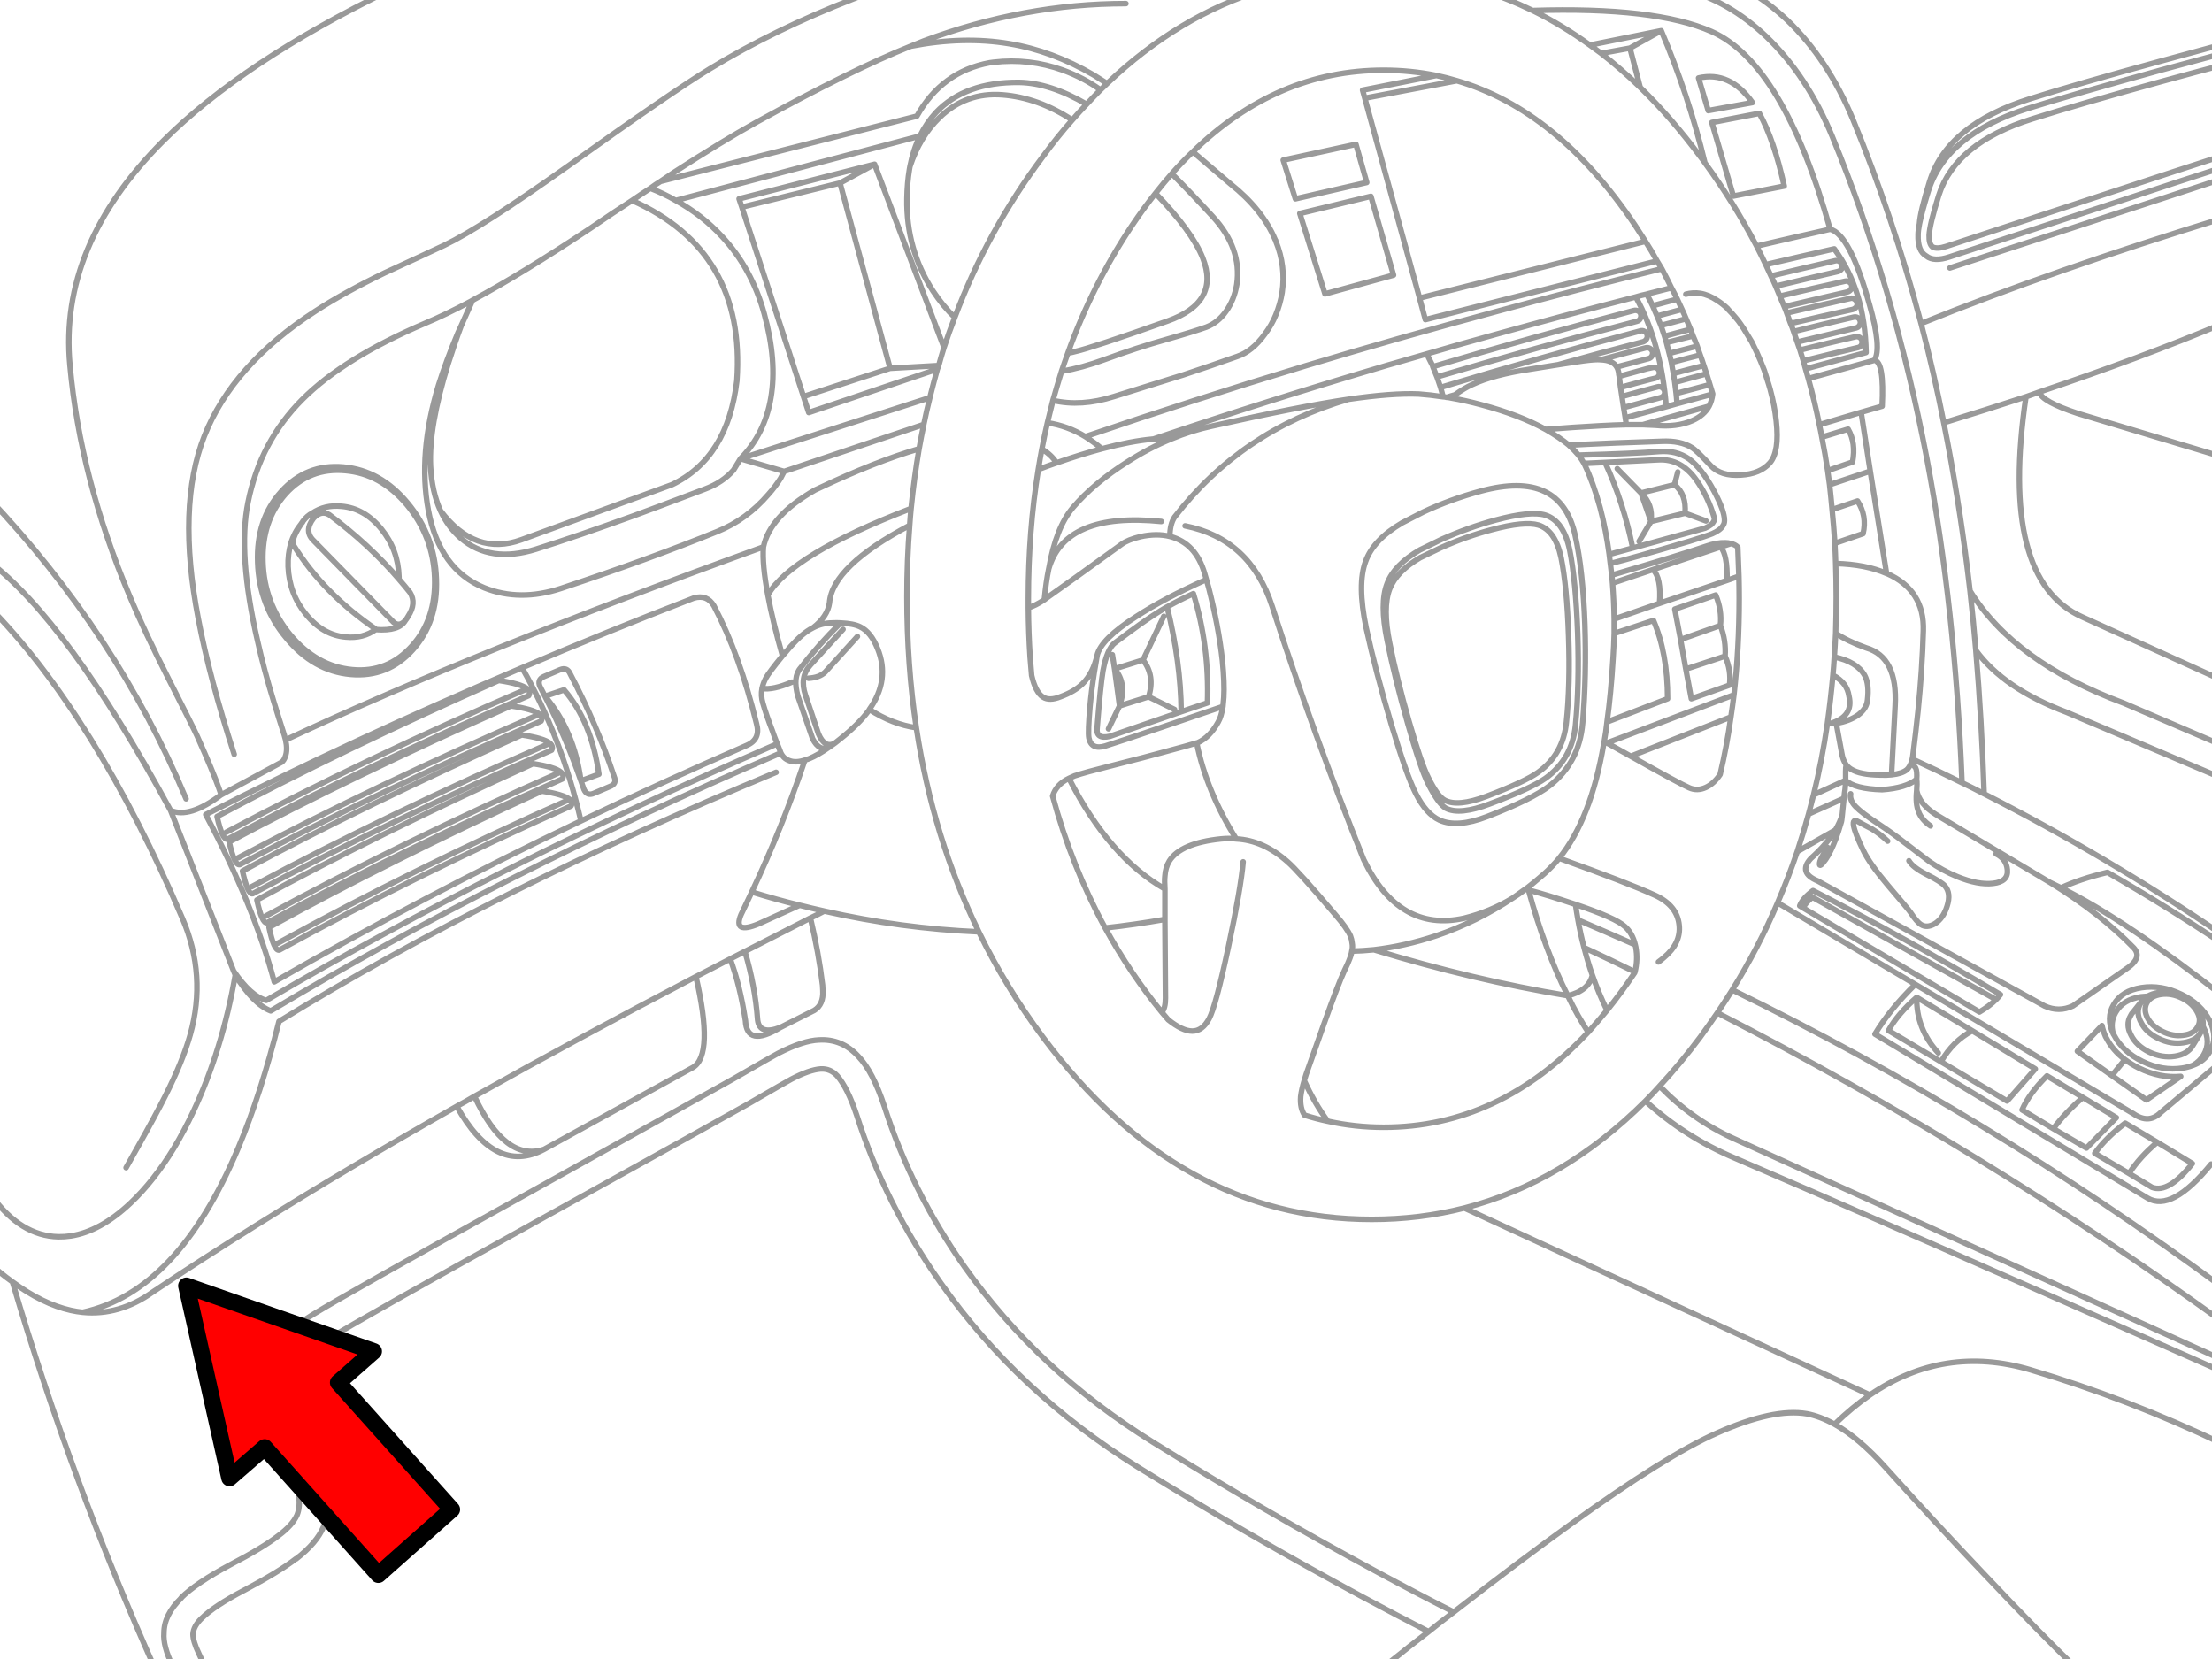<?xml version="1.0" encoding="utf-8"?>

<!DOCTYPE svg PUBLIC "-//W3C//DTD SVG 1.1//EN" "http://www.w3.org/Graphics/SVG/1.1/DTD/svg11.dtd">
<svg version="1.1" id="Layer_1" xmlns="http://www.w3.org/2000/svg" xmlns:xlink="http://www.w3.org/1999/xlink" x="0px" y="0px"
	 width="400px" height="300px" viewBox="0 0 400 300" style="enable-background:new 0 0 400 300;" xml:space="preserve">
<style type="text/css">
<![CDATA[
	.st0{fill:#FF0000;stroke:#000000;stroke-width:3;stroke-linecap:round;stroke-linejoin:round;stroke-miterlimit:10;}
	.st1{fill:none;stroke:#999999;stroke-linecap:round;stroke-linejoin:round;stroke-miterlimit:3;}
]]>
</style>
<path class="st1" d="M42.35,136.4c-2.967-9.167-5.133-17.35-6.5-24.55c-2.6-13.533-2.231-24.533,1.102-33
	c3.398-8.6,10.1-16.133,20.1-22.6c3.5-2.267,7.667-4.567,12.5-6.9c5.167-2.367,8.767-4.033,10.8-5
	c4.467-2.133,11.935-6.917,22.4-14.35c12.565-8.967,21.1-14.817,25.6-17.55c7.7-4.7,16.352-8.917,25.95-12.65
	c1.534-0.6,3.017-1.15,4.45-1.65 M402.15,9.6c-3.434,0.933-7.2,1.95-11.301,3.05c-10.5,2.9-18.483,5.2-23.949,6.9
	c-10.067,3.167-16.148,8.217-18.25,15.15c-0.733,2.4-1.25,4.316-1.551,5.75c-0.166,0.833-0.25,1.5-0.25,2
	c-0.066,1.966,0.434,3.25,1.5,3.85c0.898,0.733,2.301,0.784,4.2,0.15c2.367-0.767,11.517-3.767,27.448-9
	c10.566-3.5,17.95-5.917,22.15-7.25 M402.15,28.1c-4.065,1.3-11.667,3.783-22.801,7.45c-15.899,5.233-25.033,8.233-27.399,9
	c-1.134,0.367-1.967,0.4-2.5,0.1c-0.434-0.367-0.634-1.066-0.601-2.1c0.066-1.333,0.648-3.75,1.75-7.25
	c2-6.3,7.634-10.9,16.898-13.8c5.469-1.733,13.418-4.033,23.852-6.9c3.898-1.067,7.5-2.033,10.801-2.9 M402.15,7.95
	c-3.367,0.9-7.051,1.9-11.051,3c-10.5,2.867-18.483,5.167-23.949,6.9c-10.065,3.133-16.148,8.167-18.25,15.1
	c-1.101,3.533-1.7,6.033-1.801,7.5 M332.65,47.3c-0.231-0.167-0.481-0.216-0.75-0.15c-3.898,0.9-7.784,1.817-11.648,2.75
	c0.3,0.6,0.583,1.217,0.85,1.85c3.733-0.9,7.483-1.783,11.25-2.65c0.267-0.067,0.483-0.217,0.65-0.45
	c0.134-0.233,0.167-0.483,0.1-0.75S332.884,47.433,332.65,47.3z M334.85,51.6c-0.066-0.267-0.216-0.467-0.449-0.6
	c-0.231-0.167-0.481-0.217-0.75-0.15c-3.934,0.867-7.867,1.767-11.801,2.7c0.267,0.6,0.534,1.233,0.801,1.9
	c3.8-0.9,7.602-1.784,11.399-2.65c0.267-0.066,0.481-0.216,0.648-0.45C334.831,52.117,334.884,51.867,334.85,51.6L334.85,51.6z
	 M334.65,53.95c-3.867,0.867-7.717,1.75-11.551,2.65l0.7,1.9c3.731-0.867,7.481-1.717,11.25-2.55c0.267-0.1,0.481-0.25,0.648-0.45
	c0.134-0.233,0.166-0.483,0.102-0.75c-0.066-0.3-0.218-0.517-0.45-0.65C335.115,53.933,334.884,53.883,334.65,53.95z M335.948,57.45
	c-0.231-0.133-0.481-0.167-0.75-0.1c-3.601,0.833-7.217,1.7-10.851,2.6c0.2,0.633,0.417,1.267,0.648,1.9
	c3.566-0.867,7.116-1.717,10.65-2.55c0.267-0.066,0.466-0.216,0.6-0.45c0.167-0.233,0.219-0.483,0.15-0.75
	C336.331,57.8,336.184,57.583,335.948,57.45L335.948,57.45z M335.5,60.9c-3.335,0.767-6.669,1.567-10,2.4
	c0.198,0.633,0.398,1.284,0.6,1.95c3.301-0.833,6.601-1.633,9.9-2.4c0.267-0.067,0.467-0.217,0.6-0.45
	c0.134-0.267,0.167-0.533,0.101-0.8c-0.064-0.267-0.217-0.467-0.448-0.6C336.018,60.867,335.767,60.833,335.5,60.9z M327,68.45
	l11.948-3.3c0.899-1.433,0.616-4.75-0.851-9.95c-2.366-8.567-4.75-13.15-7.149-13.75c-4.434,1-8.867,2.017-13.3,3.05
	c0.566,1.1,1.116,2.217,1.649,3.35c4.134-0.967,8.267-1.917,12.398-2.85c3.7,5,5.616,11.25,5.75,18.75L326.5,66.7
	C326.665,67.3,326.831,67.883,327,68.45c0.767,2.733,1.434,5.517,2,8.35l7.55-2.25l3.8-1.1c0.267-5.367-0.199-8.133-1.399-8.3
	 M326.1,65.25c0.134,0.467,0.267,0.95,0.398,1.45 M324.998,61.85c0.167,0.5,0.333,0.983,0.5,1.45 M328.998,76.8
	c0.167,0.733,0.316,1.483,0.45,2.25l4.75-1.45c0.968,1.667,1.233,3.65,0.8,5.95l-4.5,1.55c0.102,0.833,0.219,1.683,0.352,2.55
	l7.351-2.45l-1.648-10.65 M329.448,79.05c0.399,2,0.75,4.017,1.05,6.05 M330.85,87.65c0.167,1.5,0.316,3,0.45,4.5l4.601-1.55
	c1.166,1.8,1.5,3.767,1,5.9l-5.101,1.75c0.064,1.2,0.116,2.417,0.148,3.65c3.633,0.1,6.7,0.7,9.2,1.8l-2.95-18.5 M331.3,92.15
	c0.2,2,0.365,4.033,0.5,6.1 M304.698-1.85c5.269,1.333,10.166,4.15,14.7,8.45c4.934,4.733,8.899,10.733,11.899,18
	c7.5,18.233,13.217,37.7,17.148,58.4c3.436,18.133,5.55,37.65,6.352,58.55c1.334,0.633,2.667,1.3,4,2
	c-0.302-9.033-0.802-17.683-1.5-25.95c-0.302-3.633-0.649-7.217-1.052-10.75c-1.064-9.233-2.417-18.167-4.05-26.8l-0.7-3.6
	c-1.198-6.1-2.564-12.083-4.1-17.95c-3.367-12.8-7.467-25.083-12.301-36.85c-3-7.267-6.966-13.267-11.899-18
	c-2.367-2.233-4.814-4.066-7.351-5.5 M351.5,76.45c5.1-1.567,10.05-3.133,14.85-4.7c0.801-0.3,1.601-0.583,2.4-0.85
	c12.198-4.1,23.331-8.25,33.398-12.45 M368.75,70.9c0.364,1.167,2.684,2.45,6.948,3.85l26.45,7.95 M352.6,48.45l49.551-16.2
	 M347.4,58.5c16.033-6.467,34.283-12.833,54.75-19.1 M356.25,106.85c5.332,8.633,14.6,15.4,27.8,20.3l18.101,7.75 M402.15,123.15
	l-25.648-11.6c-10-4.466-13.386-17.733-10.15-39.8 M357.3,117.6c3.334,4.6,8.8,8.333,16.398,11.2l28.45,12.05 M331.948,101.9
	c0.066,1.967,0.102,3.967,0.102,6c0,2.233-0.033,4.434-0.102,6.6c1.436,0.967,3.269,1.85,5.5,2.65c3.833,1.1,5.583,4.6,5.25,10.5
	l-0.648,12.45c1.267-0.133,2.184-0.434,2.75-0.9c0.3-0.267,0.55-0.65,0.75-1.15c0.101-0.267,0.184-0.533,0.25-0.8
	c0.064-0.3,0.117-0.617,0.148-0.95c0.333-2.633,0.634-5.233,0.899-7.8c0.5-4.9,0.816-9.7,0.95-14.4
	c0.167-4.934-2.033-8.4-6.602-10.4h-0.05 M331.448,122.1c1.7,0.867,2.666,2.117,2.899,3.75c0.601,2.5-0.533,4.167-3.399,5
	c0.399,0.033,0.769,0.017,1.102-0.05c1.601-0.267,2.917-0.767,3.95-1.5c1.031-0.767,1.6-1.667,1.698-2.7
	c0.233-1.9,0.066-3.383-0.5-4.45c-0.934-1.667-2.767-2.783-5.5-3.35C331.634,119.9,331.55,121,331.448,122.1
	c-0.267,2.933-0.601,5.85-1,8.75 M331.948,114.5c-0.064,1.433-0.148,2.867-0.25,4.3 M330.948,130.85h-0.5
	c-0.634,4.4-1.467,8.7-2.5,12.9l5.802-2.65v-1.6c0-0.467,0.031-0.867,0.1-1.2c-0.399-0.566-0.666-1.267-0.8-2.1l-1-5.4
	 M327.948,143.75c-0.3,1.167-0.601,2.317-0.898,3.45l6.398-2.85c0.066-0.7,0.134-1.233,0.2-1.6c0.033-0.233,0.066-0.783,0.102-1.65
	c1.064,1.033,3.267,1.6,6.6,1.7c2.9-0.2,4.983-0.833,6.25-1.9c0.067-1,0-1.683-0.199-2.05c-0.231-0.333-0.517-0.6-0.851-0.8
	 M333.448,144.35c-0.064,0.533-0.134,1.167-0.198,1.9c-0.033,0.4-0.066,0.75-0.102,1.05c-0.066,0.8-0.148,1.317-0.25,1.55
	c-0.267,0.967-0.584,1.933-0.95,2.9c-0.601,1.566-1.199,2.783-1.8,3.65c-0.767,1.064-1.134,1.332-1.101,0.8
	c0-0.533,0.481-1.517,1.449-2.95 M334.65,143.55c-0.134,0.767,0.166,1.534,0.899,2.3c0.731,0.766,2.116,1.816,4.148,3.15
	c1.533,1,3.25,2.232,5.149,3.7c2.167,1.666,3.5,2.684,4,3.05c1.634,1.134,3.351,2.066,5.149,2.8c2.468,1,4.601,1.4,6.399,1.2
	c1.866-0.2,2.733-1.018,2.601-2.45c-0.101-1.3-0.782-2.267-2.051-2.899 M342.05,140.1c-0.602,0.066-1.283,0.083-2.05,0.05
	c-2.436-0.033-4.186-0.383-5.25-1.05c-0.334-0.2-0.636-0.467-0.9-0.8 M333.15,147.3c-0.267,0.9-0.684,1.833-1.25,2.8
	c-1,1.667-2.481,3.384-4.45,5.15c-1.564,1.7-1.148,3.05,1.25,4.05l41,22.601c1.733,0.802,3.45,0.802,5.149,0l9.5-6.601
	c2.134-1.366,2.634-2.666,1.5-3.899c-3.966-4.101-9-8.032-15.102-11.801c-0.767-0.466-1.55-0.933-2.35-1.397l-18.051-10.75
	l-0.25-0.15c-2.033-1.267-3.199-2.733-3.5-4.4v0.1c-0.166,1.567-0.05,2.833,0.351,3.8c0.366,0.967,1.083,1.817,2.149,2.55
	 M346.6,140.9c0.066,0.6,0.066,1.267,0,2 M345.8,137.25c3,1.367,6,2.8,9,4.3 M341.35,152.1c-0.833-0.8-1.783-1.533-2.85-2.2
	c-1.168-0.6-1.983-1.033-2.45-1.3c-0.733-0.434-1.019-0.184-0.852,0.75c0.166,0.9,0.75,2.382,1.75,4.45
	c0.769,1.601,2.25,3.7,4.45,6.3c2.533,2.967,3.883,4.584,4.05,4.853c0.769,1.166,1.416,1.916,1.95,2.25
	c0.699,0.434,1.518,0.383,2.449-0.15c1.034-0.633,1.784-1.698,2.25-3.198c0.5-1.566,0.367-2.783-0.399-3.649
	c-0.434-0.5-1.55-1.2-3.351-2.101c-1.633-0.834-2.684-1.649-3.149-2.449 M327.05,147.2c-0.634,2.3-1.316,4.565-2.05,6.8l6.898-3.9
	 M326.1,164.2l31.85,18.8c1.233-0.732,2.233-1.482,3-2.25l-33.198-18.5C326.884,162.917,326.332,163.566,326.1,164.2z
	 M360.948,180.75c0.302-0.3,0.566-0.6,0.802-0.9c-11.302-6.731-22.602-13-33.9-18.8c-1.268,0.935-2.066,1.851-2.399,2.75l0.649,0.4
	 M346.6,180.35c-2.3,2-4,4-5.1,6L351,192c1.434-2.5,3.314-4.366,5.648-5.6L346.6,180.35c-0.066,3.801,1.232,7.15,3.9,10.051
	 M402.15,191.6l-11.45,9.602c-1.434,1.398-3.064,1.467-4.898,0.199L346.35,178c-3.066,3-5.5,6-7.3,9l49.3,29.65
	c2.9,1.731,6.732-0.317,11.5-6.15 M370.75,159.6c0.634,0.301,1.281,0.617,1.948,0.95c2.269-1.065,5.066-2,8.399-2.8
	c7.134,4.1,14.148,8.45,21.051,13.05 M381.9,194.5l2.352-2.9c-1.469-1.1-2.583-2.397-3.352-3.897l-0.148-0.25
	c-0.302-0.7-0.519-1.367-0.65-2l-4.449,4.647L381.9,194.5l6.25,4.4l6.199-4.25c-2.5,0.231-5.018-0.269-7.55-1.5
	c-0.936-0.467-1.783-0.983-2.551-1.551 M382.3,187.2c1.032,2,2.75,3.583,5.148,4.75c2.399,1.166,4.801,1.565,7.2,1.2
	c0.666-0.103,1.3-0.269,1.899-0.5c0.834-0.467,1.481-1.103,1.949-1.9c0.899-1.533,0.885-3.217-0.051-5.05l-0.101-0.101
	c-0.066,0.365-0.185,0.717-0.351,1.051l-0.199,0.35l-1.25,2.05c-0.635,1.066-1.719,1.718-3.25,1.95
	c-1.533,0.232-3.083-0.018-4.649-0.75c-1.566-0.768-2.667-1.8-3.301-3.1c-0.666-1.269-0.685-2.436-0.05-3.5l0.199-0.353
	c0.101-0.133,0.199-0.25,0.301-0.35l1.5-1.9c0.267-0.364,0.616-0.666,1.05-0.897l-1.199,0.1c-2.167,0.333-3.684,1.268-4.551,2.8
	c-0.699,1.2-0.851,2.5-0.449,3.9L382.3,187.2z M382.15,186.95c-0.898-1.9-0.884-3.65,0.05-5.25c0.969-1.7,2.649-2.733,5.051-3.101
	c2.365-0.367,4.768,0.032,7.199,1.198c2.399,1.167,4.116,2.769,5.149,4.802c1,2,1.017,3.834,0.051,5.5
	c-0.667,1.198-1.7,2.051-3.101,2.551 M388.35,180.15c0.534-0.301,1.167-0.519,1.9-0.65c1.467-0.232,2.948,0.018,4.448,0.75
	c1.533,0.732,2.602,1.717,3.2,2.95c0.434,0.833,0.583,1.633,0.449,2.399 M397.8,187c-0.233,0.3-0.5,0.566-0.8,0.8
	c-0.566,0.367-1.283,0.617-2.15,0.75c-1.5,0.233-3-0.017-4.5-0.75c-1.5-0.7-2.566-1.684-3.199-2.95
	c-0.5-0.933-0.634-1.814-0.398-2.647c0.064-0.269,0.184-0.533,0.35-0.802l0.2-0.351 M388.25,181.3c0.5-0.833,1.364-1.333,2.6-1.5
	c1.232-0.166,2.482,0.066,3.75,0.7c1.232,0.6,2.134,1.417,2.7,2.45c0.564,1,0.601,1.916,0.101,2.75
	c-0.467,0.866-1.334,1.366-2.601,1.5c-1.233,0.166-2.468-0.05-3.7-0.65c-1.268-0.6-2.184-1.416-2.75-2.45
	C387.816,183.066,387.781,182.134,388.25,181.3z M372.698,160.55c7.802,3.867,17.616,10.435,29.45,19.7 M356.65,186.4l11.399,6.897
	l-5.102,5.802L351,192 M358.8,143.55c14.767,7.5,29.217,16.05,43.351,25.65 M396.448,210.4c-2.866,3.633-5.3,5.064-7.3,4.3
	L385,212.2l-6.2-3.65c1.366-1.899,3.2-3.717,5.5-5.45l5.8,3.45L396.448,210.4z M385,212.2c1.3-2,3-3.884,5.1-5.65 M371.3,204.1
	l-5.649-3.397c0.866-2,2.366-4.052,4.5-6.15l6.5,3.9l6.05,3.647l-5.398,5.5L371.3,204.1c1.398-1.897,3.184-3.783,5.351-5.647
	 M31.5,301.9l-0.3-0.7v0.05c-1.167-2.434-1.686-4.417-1.552-5.95c0-2.2,1.052-4.315,3.15-6.35h-0.05c1.8-1.8,4.767-3.8,8.898-6
	c3.9-2.033,6.802-3.783,8.7-5.25c1.667-1.233,2.783-2.468,3.352-3.7c0.433-1.033,0.531-2.283,0.3-3.75h-0.05
	c-0.233-1.366-0.867-3.583-1.9-6.65v0.051c-1.233-3.532-2.083-6.017-2.55-7.448c-0.867-2.7-1.283-4.9-1.25-6.603
	c-0.033-2.365,0.648-4.517,2.05-6.449c1.233-1.801,3.333-3.615,6.3-5.448c4.133-2.533,16.667-9.603,37.602-21.2
	c23.231-12.936,36.031-20.064,38.398-21.398c4.9-2.834,7.617-4.385,8.15-4.649c3-1.533,5.45-2.334,7.35-2.4
	c2.769-0.166,5.133,0.816,7.102,2.95c1.767,1.833,3.35,4.884,4.75,9.15c3.3,10.267,8.115,19.897,14.448,28.897
	c8.936,12.636,20.333,23.233,34.2,31.802c13.233,8.198,26.65,15.967,40.25,23.301c5.567,3,10.25,5.449,14.051,7.35
	c7.935-6.167,14.916-11.417,20.949-15.75c11.667-8.4,20.534-13.934,26.601-16.6c6.833-3.034,12.269-4.2,16.302-3.5
	c1.6,0.3,3.267,0.933,5,1.897c2.1-2.032,4.231-3.8,6.398-5.3l-73.351-33.8c-5.366,1.364-10.95,2.05-16.75,2.05
	c-23.233,0-43.05-10.982-59.45-32.95c-4.5-6.032-8.367-12.383-11.6-19.05c-9.333-0.398-18.65-1.648-27.95-3.75
	c-0.833,0.436-1.667,0.852-2.5,1.25c1,4.2,1.733,8.25,2.2,12.148c0,0.302,0.017,0.617,0.05,0.949c0.1,1.7-0.417,2.9-1.55,3.603
	l-6.15,3.1c-4.033,2.435-6.133,2.019-6.3-1.25c-0.667-4.3-1.583-8.017-2.75-11.147l-6.2,3.199c2.167,9.398,2,14.865-0.5,16.398
	l-27,14.852c-5.867,3.101-11.117,0.5-15.75-7.802c-13.029,7.37-25.163,14.57-36.398,21.603c-6.5,4.054-12.7,8.054-18.602,12
	c-4.033,2.865-8.25,4.082-12.648,3.647c-0.713-0.073-1.43-0.19-2.15-0.35c-3.403-0.767-6.92-2.482-10.55-5.15
	c7.167,24.269,15.783,47.636,25.85,70.103 M331.75,257.55c2.934,1.634,6.017,4.25,9.25,7.851
	c5.666,6.302,11.614,12.733,17.85,19.302c6.9,7.3,12.45,12.967,16.65,17 M338.15,252.25c8.935-6.1,18.602-7.616,29-4.55
	c11.899,3.532,23.566,8.032,35,13.5 M308.9,20l8-1.45c-2.7-3.833-5.95-5.316-9.75-4.45L308.9,20z M318.15,20.5
	c1.769,3.2,3.269,7.583,4.5,13.15l-9.2,1.8l-3.898-13.3L318.15,20.5z M300.4,5.55L287.5,8.15c0.7,0.5,1.384,1,2.05,1.5l5.2-0.95
	L300.4,5.55z M289.55,9.65c2.4,1.867,4.75,3.917,7.05,6.15l-1.85-7.1 M224.8,155.85c-0.267,3.168-1.149,8.269-2.649,15.301
	c-1.532,7.199-2.698,11.552-3.5,13.052c-0.801,1.5-1.815,2.25-3.051,2.25c-1.199,0-2.647-0.685-4.35-2.052l-1.15-1.351
	c-1.833-2.233-3.616-4.633-5.35-7.2c-1.769-2.633-3.4-5.314-4.9-8.05c-4.033-7.399-7.2-15.351-9.5-23.85
	c0.435-1.4,1.417-2.467,2.95-3.2l1-0.45c1.3-0.433,3.483-1.033,6.55-1.8c4.733-1.2,7.686-1.967,8.853-2.3
	c3.731-1,5.967-1.617,6.698-1.85l0.199-0.05c1.467-0.667,2.7-1.917,3.7-3.75c0.367-0.633,0.65-1.566,0.851-2.8
	c-2.934,1-6.565,2.233-10.898,3.7c-5.5,1.867-8.967,3.017-10.4,3.45c-1.667,0.5-2.648,0.017-2.95-1.45
	c-0.133-0.733-0.064-2.617,0.2-5.65c0.167-1.9,0.435-4.017,0.8-6.35l0.5-2.95c-0.5,2.167-1.365,3.867-2.6,5.1
	c-0.966,0.967-2.316,1.767-4.05,2.4c-1.333,0.533-2.383,0.55-3.15,0.05c-0.898-0.566-1.583-1.867-2.05-3.9
	c-0.102-1.09-0.194-2.19-0.275-3.3c-0.19-2.893-0.301-5.876-0.323-8.95v-1.65c0-8.133,0.6-15.917,1.8-23.35
	c0.2-1.267,0.417-2.5,0.648-3.7c0.302-1.6,0.635-3.184,1-4.75c0.333-1.367,0.667-2.717,1-4.05c0.5-1.767,1.019-3.517,1.552-5.25
	c0.365-1.1,0.75-2.2,1.148-3.3c2.967-8.267,6.852-15.983,11.65-23.15c1.366-2.034,2.767-3.95,4.2-5.75
	c0.967-1.233,1.948-2.417,2.948-3.55c1.233-1.4,2.5-2.717,3.802-3.95c10.133-9.833,21.633-14.75,34.5-14.75
	c3.267,0,6.448,0.316,9.55,0.95c1.231,0.267,2.467,0.583,3.7,0.95c12.166,3.566,22.897,12.267,32.198,26.1
	c0.635,0.966,1.269,1.95,1.899,2.95c0.731,1.133,1.434,2.317,2.101,3.55c0.269,0.433,0.55,0.9,0.852,1.4
	c0.6,1.133,1.184,2.283,1.75,3.45c0.364,0.667,0.717,1.35,1.05,2.05c0.3,0.633,0.584,1.25,0.851,1.85
	c0.269,0.566,0.519,1.133,0.75,1.7l0.8,1.9c0.166,0.4,0.316,0.8,0.45,1.2c0.269,0.6,0.519,1.217,0.75,1.85
	c0.166,0.533,0.352,1.066,0.55,1.6c0.233,0.633,0.45,1.267,0.649,1.9l0.5,1.5c0.2,0.633,0.4,1.283,0.601,1.95
	c0.166,0.534,0.333,1.083,0.5,1.65v0.05c-0.101,0.833-0.314,1.567-0.648,2.2c-0.602,1.1-1.602,1.966-3,2.6
	c-1.899,0.833-4.149,1.117-6.75,0.85c-0.633-0.033-1.383-0.066-2.25-0.1h-2.95c-1.397,0.034-3.032,0.1-4.897,0.2
	c-3.167,0.167-6.4,0.383-9.7,0.65c1.732,1,3.134,1.95,4.2,2.85c1.666-0.1,4.5-0.233,8.5-0.4c5.133-0.2,7.897-0.3,8.3-0.3
	c2.267-0.1,4.083,0.284,5.449,1.15c0.565,0.333,1.699,1.417,3.398,3.25c1.233,1.3,3.051,1.867,5.45,1.7
	c2.334-0.133,4.084-0.867,5.25-2.2c1.167-1.367,1.55-3.883,1.148-7.55c-0.198-1.867-0.564-3.783-1.101-5.75
	c-0.166-0.6-0.35-1.2-0.55-1.8l-0.5-1.6c-0.233-0.567-0.467-1.15-0.7-1.75l-0.05-0.1c-0.233-0.533-0.45-1.033-0.649-1.5
	c-0.301-0.633-0.601-1.25-0.898-1.85c-0.302-0.5-0.583-0.966-0.852-1.4c-0.367-0.633-0.75-1.233-1.148-1.8
	c-0.269-0.4-0.552-0.767-0.852-1.1c-0.467-0.567-0.934-1.083-1.398-1.55l-0.102-0.15c-0.601-0.566-1.217-1.05-1.851-1.45
	c-1.033-0.7-2.066-1.133-3.102-1.3c-0.865-0.133-1.731-0.083-2.601,0.15 M296.6,15.8c3.767,3.667,7.384,7.833,10.851,12.5
	c0.302,0.367,0.583,0.75,0.852,1.15c-1.967-8.167-4.602-16.133-7.899-23.9 M308.3,29.45c3.5,4.8,6.616,9.816,9.351,15.05
	 M259.75,13.65L246.4,16.3l0.399,1.45l16.65-3.15 M245.2,26.1l-13.15,2.85l2.2,7L247.15,33L245.2,26.1z M283.35,65.7
	c2.233-0.367,3.867-0.583,4.9-0.65c0.467-0.033,0.884-0.033,1.25,0c2.7-0.733,5.398-1.45,8.1-2.15c0.267-0.066,0.517-0.033,0.75,0.1
	c0.232,0.133,0.4,0.35,0.5,0.65c0.034,0.267-0.018,0.517-0.148,0.75c-0.135,0.233-0.335,0.383-0.602,0.45
	c-1.897,0.5-3.814,1-5.75,1.5c0.167,0.267,0.284,0.6,0.353,1c0,0.233,0.032,0.467,0.1,0.7l5.101-1.4
	c0.333-0.066,0.649-0.133,0.949-0.2c0.268-0.067,0.518-0.034,0.75,0.1c0.233,0.134,0.384,0.35,0.45,0.65
	c0.065,0.267,0.033,0.517-0.101,0.75c-0.135,0.233-0.352,0.383-0.649,0.45l-0.851,0.2c-1.8,0.467-3.602,0.95-5.399,1.45
	c0.066,0.534,0.15,1.083,0.25,1.65c2.134-0.6,4.283-1.184,6.45-1.75c0.267-0.067,0.517-0.034,0.75,0.1
	c0.231,0.134,0.398,0.35,0.5,0.65c0.064,0.233,0.032,0.483-0.102,0.75c-0.167,0.233-0.384,0.383-0.648,0.45
	c-2.2,0.6-4.417,1.2-6.65,1.8c0.103,0.6,0.2,1.216,0.302,1.85l7.398-2c-0.601-7.667-2.435-14.283-5.5-19.85
	c-8.565,2.2-17.05,4.466-25.45,6.8c-4.133,1.133-8.25,2.3-12.35,3.5c0.366,0.7,0.717,1.4,1.05,2.1l0.05,0.2
	c11.9-3.533,24.019-6.917,36.353-10.15c0.267-0.066,0.532-0.033,0.8,0.1c0.232,0.133,0.384,0.333,0.45,0.6
	c0.064,0.267,0.032,0.533-0.103,0.8c-0.133,0.233-0.333,0.383-0.6,0.45c-12.268,3.2-24.316,6.55-36.15,10.05
	c0.233,0.633,0.45,1.267,0.65,1.9c11.934-3.6,23.967-7,36.1-10.2c0.269-0.1,0.534-0.067,0.802,0.1
	c0.232,0.133,0.383,0.333,0.448,0.6c0.067,0.267,0.034,0.517-0.1,0.75c-0.136,0.233-0.333,0.4-0.601,0.5
	c-5.167,1.333-10.302,2.717-15.399,4.15C282.25,65.883,282.783,65.8,283.35,65.7z M260.5,70.05c0.167,0.567,0.314,1.133,0.45,1.7
	c0.199,0,0.416,0.033,0.647,0.1c0.5-0.167,1-0.317,1.5-0.45c1.167-0.833,2.2-1.45,3.103-1.85c2.564-1.2,6.083-2.133,10.55-2.8
	c0.7-0.1,2.366-0.367,5-0.8 M297.55,43.65L256.7,53.9l1.05,3.9l41.898-10.6 M261.6,71.85c0.233,0,0.467,0.033,0.7,0.1
	c0.267-0.2,0.533-0.383,0.8-0.55 M259.1,66.3c0.269,0.633,0.519,1.25,0.75,1.85 M258,64l-7.3,2.1
	c-14.233,4.2-28.283,8.633-42.15,13.3c1.2-0.1,2.3-0.117,3.3-0.05c2.4-1,4.834-1.767,7.301-2.3c10.769-2.4,19-4.017,24.699-4.85
	c5.269-0.767,9.5-1.083,12.7-0.95c1.4,0.1,2.867,0.267,4.4,0.5 M253.55,94.55c-3.467,2.034-5.666,4.35-6.6,6.95
	c-1.033,2.767-1,6.783,0.1,12.05c1.167,5.333,2.684,11.15,4.55,17.45c1.867,6.233,3.353,10.417,4.45,12.55
	c1.233,2.434,2.65,4.017,4.25,4.75c2.134,0.967,5.017,0.75,8.65-0.65c5.434-2.1,9.184-3.95,11.25-5.55c3.6-2.8,5.6-6.6,6-11.4
	c0.467-5.667,0.6-11.583,0.397-17.75c-0.231-6.567-0.814-11.934-1.75-16.1c-1.731-7.967-7.416-10.65-17.05-8.05
	c-3.7,1-7.184,2.267-10.45,3.8L253.55,94.55z M270.45,94.05c-3.233,0.867-6.5,2.034-9.802,3.5l-3.898,1.9
	c-3.066,1.767-5.033,3.783-5.9,6.05c-0.933,2.367-0.933,5.817,0,10.35c0.936,4.633,2.186,9.667,3.75,15.1
	c1.534,5.433,2.769,9.05,3.7,10.85c1.2,2.367,2.25,3.817,3.15,4.35c1.666,0.867,4.333,0.6,8-0.8c4.967-1.867,8.3-3.4,10-4.6
	c3.231-2.3,5.05-5.517,5.448-9.65c0.468-4.733,0.602-10.25,0.399-16.55c-0.233-6.4-0.717-11.433-1.45-15.1
	c-0.731-3.5-2.199-5.6-4.397-6.3C277.684,92.617,274.684,92.917,270.45,94.05L270.45,94.05z M269.7,95.8
	c-3.033,0.8-6.084,1.883-9.15,3.25l-3.75,1.8c-2.833,1.633-4.666,3.517-5.5,5.65c-0.866,2.267-0.866,5.533,0,9.8
	c0.867,4.333,2.033,9.05,3.5,14.15c1.467,5.1,2.634,8.5,3.5,10.2c1.101,2.233,2.084,3.583,2.95,4.05c1.564,0.833,4.083,0.6,7.55-0.7
	c4.667-1.767,7.783-3.217,9.351-4.35c3.033-2.167,4.733-5.2,5.102-9.1c0.467-4.433,0.6-9.6,0.398-15.5
	c-0.198-6-0.648-10.733-1.351-14.2c-0.7-3.3-2.066-5.267-4.1-5.9C276.533,94.45,273.7,94.733,269.7,95.8z M262.3,71.95
	c1.767,0.3,3.634,0.716,5.601,1.25c4.533,1.2,8.399,2.683,11.602,4.45 M321.1,51.75c0.267,0.6,0.517,1.2,0.75,1.8 M322.65,55.45
	c0.166,0.367,0.316,0.75,0.449,1.15 M303.3,54.1c-1.436,0.367-2.866,0.75-4.3,1.15l-0.15,0.05c0.267,0.6,0.534,1.217,0.801,1.85
	l4.5-1.2 M295.8,53.7c0.634-0.2,1.283-0.367,1.95-0.5l0.35-0.1c1.4-0.367,2.784-0.717,4.15-1.05 M297.75,53.2l0.198,0.3
	c0.302,0.567,0.602,1.167,0.899,1.8 M299.65,57.15l0.699,1.7c1.5-0.4,3.017-0.8,4.551-1.2 M300.35,58.85
	c0.2,0.633,0.417,1.283,0.65,1.95c1.564-0.433,3.134-0.85,4.698-1.25 M289.5,65.05c1.434,0.067,2.384,0.5,2.85,1.3 M292.8,68.05
	c0.066,0.633,0.15,1.3,0.25,2 M293.3,71.7c0.102,0.633,0.2,1.3,0.3,2 M307.448,64.2c-1.731,0.433-3.467,0.883-5.198,1.35
	c0.1,0.667,0.217,1.333,0.35,2c1.834-0.5,3.667-0.983,5.5-1.45 M306.15,60.75l-4.801,1.2c0.167,0.633,0.334,1.283,0.5,1.95
	c1.667-0.433,3.351-0.867,5.051-1.3 M301.85,63.9c0.134,0.533,0.267,1.083,0.4,1.65 M301.3,73.55l1.95-0.55
	c-0.033-0.633-0.084-1.25-0.15-1.85c-0.1-0.7-0.184-1.367-0.25-2c-0.1-0.566-0.184-1.1-0.25-1.6 M301,60.8
	c0.1,0.367,0.217,0.75,0.35,1.15 M293.9,75.55l0.199,1.25 M290.25,83.625l9.6-0.475c2.767-0.167,5.066,1.05,6.9,3.65
	c1.434,2.034,2.517,4.317,3.25,6.85c0.064,0.434-0.136,0.85-0.602,1.25c-0.267,0.2-0.617,0.4-1.051,0.6l-13.1,3.6l-4.25,1.15
	l0.199,1.65c2.732-0.667,7.532-2.017,14.398-4.05c1.967-0.6,3.316-1.05,4.051-1.35c1-0.433,1.649-0.933,1.949-1.5
	c0.167-0.233,0.25-0.533,0.25-0.9c0-1.167-0.633-2.934-1.899-5.3c-1.467-2.733-2.967-4.667-4.5-5.8
	c-1.532-1.067-3.351-1.517-5.449-1.35c-2.699,0.233-7.549,0.45-14.549,0.65c0.397,0.5,0.731,1,1,1.5L290.25,83.625
	c2.231,4.85,3.898,10.008,5,15.475 M286.45,83.8l0.1,0.2c1.033,2.167,1.967,4.767,2.8,7.8c0.7,2.667,1.25,5.483,1.65,8.45
	 M283.7,80.5c0.666,0.6,1.25,1.2,1.75,1.8 M308.5,94.2l-3.802-1.4l-6.148,1.5l-2.148,3.6 M298.55,94.3l-1.8-5.15l-4.3-4.4
	 M304.698,92.8c0.2-2.267-0.434-3.983-1.898-5.15l-6.05,1.5c1.467,1.367,2.064,3.083,1.8,5.15 M302.8,87.65l0.601-2.3 M291.2,101.9
	l0.25,2.1c8.531-2.5,14.198-4.233,16.998-5.2c1.334-0.466,2.519-0.683,3.552-0.65c0.364,0,0.698,0.05,1,0.15
	c0.5,0.1,0.916,0.317,1.25,0.65l0.198,5.25c0.033,1.333,0.052,2.683,0.052,4.05c0,6.033-0.316,11.833-0.95,17.4
	c-0.166,1.367-0.352,2.7-0.55,4c-0.5,3.567-1.15,7.033-1.95,10.4c-0.769,1.133-1.634,1.917-2.602,2.35
	c-1.032,0.467-2.032,0.483-3,0.05c-1.101-0.467-4.616-2.367-10.549-5.7c-1.335-0.733-2.768-1.533-4.302-2.4l-0.5-0.3l-0.1,0.5
	c-1.533,9.034-4.218,15.917-8.051,20.649c8.365,3,14.148,5.232,17.351,6.701c2.667,1.231,4.116,3.031,4.351,5.397
	c0.233,2.167-0.684,4.117-2.75,5.853c-0.301,0.267-0.634,0.531-1,0.799 M313,98.3l-1.852,0.6c0.833,0.967,1.216,2.983,1.149,6.05
	l2.148-0.75 M303.1,71.15l6.102-1.6 M303.25,73l6.449-1.75 M309.05,73.45l-12,3.35 M308.6,67.6c-1.934,0.5-3.85,1.017-5.75,1.55
	 M247.901,35.5l-12.852,3.1l4.55,14.55l12.4-3.4L247.901,35.5z M300.5,48.6c-10.2,2.5-20.25,5.1-30.15,7.8
	c-11.532,3.1-22.897,6.333-34.1,9.7c-13.566,4.1-26.9,8.383-40,12.85c1,0.633,2,1.367,3,2.2c3.533-0.933,6.6-1.517,9.2-1.75h0.1
	 M330.949,41.45c-5.635-20-12.782-31.917-21.449-35.75c-6.801-3-17.583-4.267-32.351-3.8c3.532,1.733,6.982,3.817,10.351,6.25
	 M246.8,17.75l9.9,36.15 M319.3,47.85c0.334,0.7,0.649,1.383,0.95,2.05 M208.95,34.95c4.434,4.6,7.282,8.5,8.55,11.7
	c2.1,5.367-0.018,9.167-6.351,11.4c-9.135,3.233-14.685,5.067-16.649,5.5c-0.467,0.133-0.934,0.233-1.4,0.3 M191.95,67.15
	c2.5-0.433,5.064-1.133,7.699-2.1c4-1.466,7.733-2.683,11.199-3.65c3.4-0.967,5.834-1.717,7.302-2.25
	c1.398-0.533,2.583-1.483,3.551-2.85c1-1.4,1.647-3.017,1.949-4.85c0.634-4.367-0.816-8.467-4.352-12.3
	c-2.7-2.933-5.166-5.517-7.398-7.75 M190.401,72.4c3.366,0.8,7.051,0.567,11.051-0.7c5.967-1.867,10.133-3.167,12.5-3.9
	c3.434-1.133,6.699-2.25,9.8-3.35c1.8-0.6,3.45-1.934,4.95-4c0.833-1.1,1.5-2.267,2-3.5c0.532-1.3,0.916-2.65,1.147-4.05
	c0.468-3.167,0.084-6.267-1.147-9.3c0-0.1-0.033-0.184-0.103-0.25c-1.532-3.667-4.231-7.033-8.1-10.1
	c-2.566-2.2-4.833-4.133-6.801-5.8 M196.5,18.85c-4.4-2.567-8.467-3.883-12.2-3.95c-6.533-0.066-11.55,1.75-15.05,5.45
	c-1.133,1.233-2.101,2.65-2.9,4.25c-0.8,1.633-1.398,3.467-1.8,5.5c1.167-3.567,2.95-6.517,5.351-8.85
	c3.167-3.067,6.949-4.433,11.351-4.1c4.333,0.333,8.55,1.85,12.649,4.55C194.767,20.7,195.633,19.75,196.5,18.85
	c0.833-0.9,1.667-1.767,2.5-2.6 M182.5,7.9c-5.533-0.933-11.467-0.783-17.8,0.45c-7.102,2.833-16.436,7.433-28,13.8
	c-4.134,2.3-9.067,5.3-14.801,9c-0.732,0.5-1.551,1.05-2.449,1.65L165.8,21c3-5.367,7.383-8.583,13.15-9.65l0.75-0.1
	c4.3-0.5,8.481-0.017,12.55,1.45c2.533,0.933,4.783,2.117,6.75,3.55c0.399-0.367,0.8-0.75,1.2-1.15
	c-0.867-0.567-1.686-1.083-2.45-1.55C192.783,10.65,187.7,8.767,182.5,7.9z M164.7,8.35c0.8-0.333,1.583-0.65,2.35-0.95
	c12.101-4.5,24.284-6.75,36.55-6.75 M164.55,30.1l-0.1,0.55c-0.269,1.6-0.417,3.35-0.45,5.25c-0.101,6.133,1.467,11.7,4.7,16.7
	c1.231,1.867,2.55,3.467,3.949,4.8c3.935-10.467,9.25-20.167,15.949-29.1c1.7-2.333,3.468-4.533,5.301-6.6 M166.35,24.6L122.2,36.25
	c3.199,1.767,5.981,3.933,8.35,6.5c3.601,3.867,6.15,8.533,7.65,14c1.564,5.7,1.966,10.767,1.199,15.2c-0.732,4.333-2.565,8-5.5,11
	l34.25-11.05c0.435-1.733,0.884-3.45,1.351-5.15l-23.25,7.85l-0.95-2.9l-11.149-34.25l-0.5-1.5l24.5-6.25l12.551,33.15
	c0.6-1.833,1.25-3.65,1.949-5.45 M169.5,66.75c0.066-0.2,0.149-0.417,0.25-0.65l-8.8,0.5l-15.65,5.1 M169.75,66.1
	c0.3-1.1,0.617-2.184,0.95-3.25 M164.75,91.95c-14.467,5.566-23.101,10.783-25.9,15.65c0.566,3.1,1.45,6.767,2.65,11
	c0.133-0.133,0.267-0.283,0.399-0.45c1.532-1.867,2.884-3.2,4.051-4c0.333-0.233,0.699-0.45,1.1-0.65
	c1.733-1.333,2.717-2.833,2.95-4.5c0.333-4.4,5.167-9.067,14.5-14C164.568,93.967,164.651,92.95,164.75,91.95
	c0.367-3.667,0.85-7.267,1.45-10.8c-5.269,1.533-11.317,3.917-18.15,7.15c-0.2,0.1-0.417,0.2-0.649,0.3
	c-5.434,3.1-8.551,6.533-9.351,10.3c-0.167,2.067,0.101,4.967,0.8,8.7 M166.2,81.15c0.267-1.5,0.55-2.967,0.85-4.4l-25.25,8.5
	l-0.649,1.25c-0.634,1-1.366,1.967-2.199,2.9c-2.602,3.033-5.667,5.267-9.2,6.7c-8.033,3.267-17.467,6.7-28.3,10.3
	c-4.968,1.633-9.583,1.6-13.852-0.1c-5.434-2.2-8.815-6.883-10.148-14.05c-1.269-6.833-0.65-14.367,1.85-22.6
	c0.9-2.867,2.067-6.017,3.5-9.45l0.601-1.3c0.833-1.9,1.518-3.433,2.051-4.6l-0.25,0.15c-3.067,1.633-5.833,2.966-8.301,4
	C67.1,62.617,59.7,67.2,54.7,72.2c-5.102,5.1-8.384,11.316-9.852,18.65c-1.267,6.233-0.684,14.617,1.75,25.15
	c0.769,3.433,1.733,7.05,2.9,10.85c0.6,1.967,1.232,3.983,1.899,6.05c0.101,0.333,0.185,0.633,0.25,0.9
	c22.866-10.7,51.667-22.333,86.399-34.9 M189.401,76.45c2.435,0.367,4.718,1.2,6.851,2.5 M188.401,81.2
	c1.167,0.7,2.051,1.533,2.649,2.5c2.967-1.034,5.7-1.883,8.2-2.55 M187.75,84.9c1.133-0.433,2.232-0.833,3.3-1.2 M167.05,76.75
	c0.333-1.633,0.7-3.25,1.101-4.85 M243.85,72.2c-12.897,3.767-23.383,10.867-31.448,21.3c-0.566,0.867-0.852,2.033-0.852,3.5
	c3.134,0.8,5.233,3.05,6.3,6.75l0.302,1.05l0.398,1.4c1.2,4.667,2.033,9.083,2.5,13.25c0.268,2.733,0.352,4.95,0.25,6.65
	l-0.148,1.65 M210,94.3c-11.601-1.167-18.383,1.684-20.351,8.55c-0.333,1.6-0.601,3.467-0.801,5.6l0.4-0.3
	c2.532-1.767,7.066-5.017,13.6-9.75c0.733-0.533,1.853-0.983,3.353-1.35c1.967-0.433,3.75-0.45,5.35-0.05 M189.651,102.85
	c0.866-4.967,2.316-8.65,4.351-11.05c2.533-2.966,5.833-5.733,9.899-8.3c2.601-1.667,5.25-3.05,7.948-4.15 M210.85,109.85
	c-1.433,0.833-3,1.85-4.698,3.05c-1.033,0.733-2.552,1.85-4.552,3.35c-0.933,0.7-1.647,2.383-2.147,5.05
	c-0.301,1.8-0.65,5.217-1.051,10.25c-0.199,1.467,0.566,2,2.301,1.6l12.897-4.45c-0.064-6.034-0.916-12.35-2.55-18.95L210.85,109.85
	z M201.151,118.4l0.398,2.55l5.149-1.6l3.75-7.9 M218.151,104.8c-5.033,2.233-9.268,4.467-12.699,6.7
	c-4.233,2.7-6.583,5.033-7.051,7 M213.6,128.7l4.75-1.6c0.233-6.833-0.615-13.417-2.55-19.75c-1.633,0.733-3.217,1.533-4.75,2.4
	 M206.7,119.35c1.467,1.9,1.8,4.117,1,6.65l4.699,2.3 M185.95,109.9c0.833-0.233,1.8-0.717,2.898-1.45 M207.7,126l-5.25,1.65
	l-2,4.15 M202.45,127.65l-0.9-6.7C203.083,122.717,203.384,124.95,202.45,127.65z M147.05,113.5c1.067-0.567,2.217-0.85,3.45-0.85
	c0.533-0.033,1.033-0.033,1.5,0c1.566,0.067,2.75,0.3,3.55,0.7c1.3,0.633,2.351,1.95,3.15,3.95c1.532,3.767,1.032,7.434-1.5,11
	c2.833,1.8,5.667,2.9,8.5,3.3c-1.134-7.567-1.7-15.467-1.7-23.7c0-4.4,0.167-8.7,0.5-12.9 M216.401,134.35
	c1.166,5.8,3.551,11.583,7.148,17.35c3.268,0.166,6.367,1.551,9.3,4.149c1.269,1.101,4.167,4.316,8.7,9.649
	c1.334,1.532,2.217,2.782,2.649,3.75c0.166,0.435,0.268,0.851,0.301,1.25c0.1,0.5,0.083,1-0.051,1.5c1.333-0.033,2.666-0.116,4-0.25
	c3.732-0.435,7.5-1.283,11.301-2.55c4.899-1.668,9.5-3.936,13.8-6.801c-2.666,1.633-5.601,2.851-8.8,3.648
	c-7.866,1.733-13.917-1.8-18.15-10.601c-6.032-15.066-11.55-30.333-16.55-45.799c-2.633-8.133-7.883-12.983-15.75-14.55
	 M199.85,167.8c3.602-0.399,7.2-0.916,10.801-1.55v-5.5c-6.732-3.833-12.518-10.5-17.352-20 M210.651,160.75
	c-0.066-0.967-0.066-1.75,0-2.35c0.065-1.035,0.333-1.936,0.801-2.701c1.365-2.166,4.481-3.5,9.35-4c1.033-0.102,1.95-0.102,2.75,0
	 M210.1,183.05c0.436-0.5,0.65-1.351,0.65-2.55l-0.101-14.25 M244.45,172c-0.066,0.467-0.233,1.018-0.5,1.65
	c-0.066,0.231-0.353,0.865-0.853,1.897c-0.767,1.667-1.981,4.834-3.647,9.5c-0.867,2.468-1.95,5.533-3.25,9.2
	c-0.135,0.398-0.25,0.781-0.353,1.148c1.233,2.733,2.65,5.185,4.25,7.352c3.302,0.732,6.667,1.1,10.103,1.1
	c13.934,0,26.267-5.732,37-17.197c-0.635-0.969-1.233-1.951-1.801-2.951c-0.667-1.166-1.302-2.383-1.899-3.649
	c-11.333-1.866-23.018-4.633-35.05-8.3 M177,168.5c-5.533-11.333-9.3-23.633-11.3-36.9 M311.949,118.65
	c0.768,1.767,1.032,3.517,0.801,5.25l-6.9,2.45l-1-5.35l-0.949-5.35l-1.051-5.5l7.4-2.55c0.767,1.833,1.05,3.667,0.85,5.5
	C311.8,114.933,312.082,116.783,311.949,118.65z M304.85,121l7.102-2.35 M303.9,115.65l7.199-2.55 M311.15,98.9L298.9,103
	c1.033,1,1.435,3.033,1.199,6.1l12.2-4.15 M291.45,104c0.064,0.467,0.115,0.95,0.147,1.45L298.9,103 M300.1,109.1l-8.198,2.85v2.6
	l7.101-2.35c1.699,3.966,2.55,8.683,2.55,14.15l-10.95,4.2c-0.133,1.233-0.3,2.4-0.5,3.5 M291.901,114.55
	c-0.033,1.467-0.102,2.934-0.199,4.4c-0.269,4.433-0.635,8.3-1.103,11.6 M291.6,105.45c0.167,2.167,0.269,4.333,0.302,6.5
	 M290.6,134.35l22.95-8.7 M294.901,136.75l18.101-7.1 M281.95,155.199c-0.834,1-1.733,1.935-2.7,2.801l-1.7,1.449
	c-0.467,0.398-0.883,0.75-1.25,1.051c-0.166,0.1-0.315,0.199-0.45,0.3c0.167,0.065,0.353,0.117,0.552,0.149
	c2.198,0.566,4.982,1.416,8.351,2.551l0.149,0.05c4.865,1.634,7.851,2.968,8.948,4c0.9,0.8,1.519,1.899,1.853,3.3l0.1,0.45
	c0.268,1.468,0.217,2.95-0.148,4.45l-0.052,0.15c-1.633,2.433-3.3,4.697-5,6.799c-1.133,1.367-2.267,2.685-3.397,3.951
	 M277.55,159.449l-1.25,1v0.051 M276.3,160.449l-0.5,0.351h0.05 M275.8,160.8c-0.633,0.468-1.383,1-2.25,1.601
	c0.7-0.434,1.467-0.967,2.3-1.601 M276.401,160.949c1.967,7.232,4.333,13.601,7.101,19.101c2.533-0.601,4.017-1.833,4.45-3.7
	c-0.566-1.633-1.066-3.3-1.5-5c-0.436-1.633-0.801-3.3-1.103-5c-0.166-0.933-0.314-1.865-0.448-2.8 M285.35,166.35
	c3.436,1.467,6.885,2.967,10.353,4.5 M290.6,182.699c-1-2.032-1.883-4.149-2.647-6.352 M402.15,232.949
	c-28.7-21.065-58.334-39.049-88.899-53.949c-0.866,1.4-1.769,2.783-2.7,4.15c32.101,16.465,62.634,35.147,91.601,56.049
	 M310.55,183.15c-1,1.465-2.033,2.933-3.101,4.397c-2.367,3.167-4.815,6.117-7.352,8.853c3.935,4.064,8.417,7.231,13.45,9.5
	L402.15,246 M286.45,171.35c3.1,1.435,6.166,2.9,9.199,4.4 M346.35,178l-24.898-14.75c-2.334,5.467-5.065,10.717-8.199,15.75
	 M134.151,37.45l17.75-4.35l6.25-3.4 M85.45,54.3c5.966-3.2,13.083-7.55,21.35-13.05c2.768-1.9,5.268-3.567,7.5-5
	c1.167-0.8,2.268-1.533,3.3-2.2c0.634-0.466,1.25-0.883,1.852-1.25 M83.401,58.9c-0.801,2.133-1.583,4.417-2.351,6.85
	c-2.367,7.6-3.433,13.783-3.2,18.55c0.167,3.1,0.769,5.784,1.801,8.05c4.167,5.533,9.051,7.283,14.649,5.25l27.2-9.95
	c6.732-3.2,10.649-9.467,11.75-18.8c1.1-15.633-5.217-26.5-18.95-32.6 M79.651,92.35c0.899,1.967,2.116,3.617,3.649,4.95
	c3.567,3.067,8.117,3.733,13.65,2c4.866-1.533,10.716-3.533,17.55-6c1.933-0.7,6.25-2.316,12.95-4.85
	c2.167-0.8,3.898-1.95,5.199-3.45l1.25-2.05l7.899,2.3 M117.6,34.05c1.634,0.633,3.167,1.367,4.602,2.2 M151.901,33.1l9.051,33.5
	 M54.75,94.3c0.533-0.7,1.1-1.2,1.7-1.5c1.532-1.033,3.3-1.45,5.3-1.25c2.767,0.233,5.167,1.6,7.2,4.1
	c2.032,2.5,3.1,5.383,3.199,8.65v0.45c0.699,0.8,1.366,1.6,2,2.4c0.801,1.3,0.685,2.733-0.351,4.3c-0.167,0.3-0.333,0.55-0.5,0.75
	c-0.732,1.3-2.5,1.85-5.3,1.65v-0.05c-1.567,1.133-3.383,1.6-5.45,1.4c-2.767-0.233-5.167-1.6-7.2-4.1
	c-2.032-2.467-3.116-5.35-3.25-8.65c-0.096-3.091,0.696-5.667,2.375-7.725L54.55,94.6c0.034-0.067,0.083-0.117,0.15-0.15L54.75,94.3
	L54.75,94.3z M54.7,94.45l0.05-0.1V94.3 M68,113.8c-6.333-4.333-11.283-9.367-14.851-15.1c-0.457-0.621-0.016-1.945,1.324-3.975
	L54.7,94.45 M72.151,104.75c-3.532-4.133-7.75-8.033-12.649-11.7L59.35,93l-0.05-0.05c-0.899-0.4-1.767-0.15-2.6,0.75
	c-1.2,1.566-1.186,2.933,0.05,4.1l14.45,14.75c0.699,0.567,1.398,0.45,2.1-0.35 M56.45,92.8c0.866-0.4,1.814-0.35,2.85,0.15
	 M73.6,91.3c3.167,3.833,4.833,8.233,5,13.2s-1.199,9.067-4.1,12.3c-2.934,3.267-6.533,4.7-10.8,4.3c-4.301-0.4-8.034-2.5-11.2-6.3
	c-3.133-3.8-4.783-8.183-4.95-13.15c-0.167-4.967,1.2-9.083,4.101-12.35c2.899-3.2,6.5-4.6,10.801-4.2
	C66.717,85.467,70.433,87.533,73.6,91.3z M73.7,90.95c3.3,3.966,5.032,8.55,5.199,13.75c0.199,5.167-1.218,9.433-4.25,12.8
	s-6.782,4.85-11.25,4.45c-4.468-0.4-8.333-2.583-11.601-6.55c-3.3-3.933-5.033-8.5-5.2-13.7c-0.199-5.167,1.218-9.434,4.25-12.8
	c3.033-3.366,6.783-4.85,11.25-4.45C66.568,84.85,70.433,87.017,73.7,90.95z M70.651-1.85C52.75,6.85,39.033,15.967,29.5,25.5
	C16.9,38.1,11.283,51.617,12.65,66.05c1.232,13.667,4.833,27.583,10.801,41.75c1.866,4.434,4.199,9.4,7,14.9
	c3.064,6.033,4.8,9.5,5.199,10.4c1.935,4.333,3.232,7.45,3.899,9.35c0.3,0.8,0.435,1.233,0.4,1.3l10.949-5.9
	c0.301-0.2,0.532-0.55,0.699-1.05c0.301-0.8,0.316-1.8,0.051-3 M-2.15,101.4c9.566,7.2,20.566,22.25,33,45.15
	c2.269,1,5.301,0.067,9.102-2.8 M-2.15,109.55c6.333,6.367,12.519,14.4,18.551,24.1c5.935,9.6,11.468,20.417,16.601,32.45
	c2.933,6.867,3.399,13.867,1.399,21c-0.899,3.2-2.399,6.885-4.5,11.051c-1.146,2.295-2.848,5.443-5.101,9.449
	c-0.621,1.117-1.288,2.301-2,3.551 M50.25,170.55c16.333-8.967,33.917-17.633,52.75-26c-0.733-0.6-2.4-1.1-5-1.5
	c-18.434,8.468-34.883,16.685-49.351,24.649c0.601,2.867,1.218,4.232,1.851,4.101c16.333-8.967,33.917-17.649,52.75-26.05
	c0.267-0.433,0.183-0.833-0.25-1.2 M41.45,152.25c14.933-7.967,31.917-16.167,50.949-24.6c2.699,0.4,4.417,0.9,5.149,1.5
	c0.467,0.367,0.567,0.783,0.3,1.25c-19.467,8.367-37.633,17.017-54.5,25.95C42.717,156.482,42.083,155.115,41.45,152.25z
	 M45.5,160.35c16.7-8.933,34.683-17.583,53.95-25.95c-0.733-0.6-2.436-1.1-5.102-1.5c-18.866,8.434-35.699,16.633-50.5,24.6
	c0.634,2.9,1.25,4.268,1.852,4.1c16.731-8.933,34.75-17.583,54.05-25.95c0.232-0.433,0.133-0.85-0.3-1.25 M42.55,176.3
	c2.133,3.5,4.268,5.667,6.4,6.5c27.532-16.435,58.282-31.983,92.25-46.65c-0.067-0.133-0.117-0.267-0.15-0.4
	c-0.167-0.433-0.333-0.85-0.5-1.25c-33.933,14.7-64.732,30.167-92.399,46.4c-1.866-0.5-3.833-2.269-5.899-5.301L42.55,176.3
	c-1.565,9-4.083,17.2-7.55,24.601c-1.131,2.41-2.315,4.645-3.55,6.699c-2.427,4.004-5.062,7.336-7.9,10
	c-3.605,3.387-7.188,5.354-10.75,5.9c-0.75,0.111-1.5,0.161-2.25,0.15c-4.533-0.103-8.55-2.567-12.05-7.4 M48.05,165.65
	c16.5-8.967,34.284-17.65,53.351-26.05c-0.732-0.6-2.399-1.1-5-1.5c-18.667,8.467-35.315,16.683-49.949,24.65
	c0.633,2.9,1.25,4.268,1.85,4.1c16.534-8.933,34.333-17.6,53.4-26c0.231-0.434,0.133-0.85-0.301-1.25 M40.901,150.5
	c16.833-8.933,34.982-17.583,54.449-25.95c-0.767-0.6-2.481-1.1-5.148-1.5c-19.034,8.434-36.019,16.633-50.95,24.6
	c0.633,2.868,1.267,4.234,1.899,4.1c16.866-8.933,35.018-17.583,54.449-25.95c0.269-0.466,0.185-0.883-0.25-1.25 M30.85,146.55
	l11.4,29.05 M49.6,177.55c17.867-10.267,36.352-19.967,55.45-29.1c-2.333-10.1-5.883-19.333-10.649-27.7
	c-20.468,8.667-39.532,17.517-57.199,26.55C43.033,158.3,47.167,168.384,49.6,177.55z M146.2,122.65c1.3-0.066,2.3-0.433,3-1.1
	l5.85-6.45 M152.45,113.8l-5.9,6.45c-1.333,1.467-1.633,3.283-0.899,5.45l2.351,7c0.767,1.8,1.75,2.367,2.95,1.7
	c0.3-0.233,0.616-0.483,0.949-0.75c2.268-1.8,3.982-3.5,5.149-5.1c0.067-0.066,0.117-0.15,0.15-0.25 M152,112.65
	c-2.7,2.667-5.101,5.367-7.2,8.1c-1,1.1-1.167,2.833-0.5,5.2l2.65,7.65c0.833,1.6,1.833,2.1,3,1.5l1-0.7 M141.5,118.6
	c-1.633,2-2.633,3.333-3,4c-0.333,0.633-0.567,1.267-0.7,1.9c1.333,0.2,3.133-0.183,5.4-1.15 M94.401,120.75
	c10-4.267,20.351-8.467,31.051-12.6c1.6-0.467,2.814,0,3.648,1.4c3.134,5.967,5.7,13.067,7.7,21.3c0.534,1.9-0.065,3.217-1.8,3.95
	c-10.133,4.4-20.117,8.95-29.95,13.65 M137.8,124.5c-0.167,0.867-0.117,1.75,0.15,2.65c0.398,1.4,0.966,3.05,1.699,4.95
	c0.232,0.7,0.532,1.5,0.899,2.4 M141.2,136.15c0.333,0.7,0.85,1.167,1.55,1.4c0.767,0.3,1.7,0.267,2.8-0.1
	c0.233-0.067,0.483-0.15,0.75-0.25c1.067-0.434,2.284-1.133,3.65-2.1 M101.3,121.1l-2.95,1.25c-0.833,0.367-1.065,0.967-0.699,1.8
	c0.301,0.6,0.601,1.184,0.899,1.75l3.45-1.15c3.3,3.8,5.399,8.883,6.3,15.25l-3.25,1.2c0.2,0.533,0.383,1.05,0.55,1.55
	c0.367,0.833,0.968,1.067,1.801,0.7l2.949-1.25c0.833-0.333,1.066-0.934,0.7-1.8c-2.1-6.3-4.75-12.483-7.95-18.55
	C102.734,121.017,102.133,120.767,101.3,121.1z M98.55,125.9c3.534,4.167,5.7,9.267,6.5,15.3
	C103.283,136.067,101.117,130.967,98.55,125.9z M145.55,137.45c-2.732,8.133-5.933,16.083-9.6,23.85
	c2.898,0.899,5.782,1.7,8.648,2.399c1.468,0.367,2.95,0.718,4.45,1.051 M135.95,161.3c-0.634,1.367-1.284,2.733-1.95,4.101
	c-1,2.399,0.066,2.949,3.2,1.649l7.398-3.351 M146.55,166c-4,2.033-7.95,4.05-11.85,6.05c1.231,4.134,2,8.267,2.3,12.399
	c0.232,1.867,1.6,2.316,4.1,1.351 M37.25,301.9c-0.367-0.867-0.8-1.834-1.3-2.9c-0.7-1.467-1.051-2.635-1.051-3.5
	c0.066-0.967,0.583-1.917,1.551-2.85c1.532-1.5,4.083-3.186,7.648-5.053c4.233-2.232,7.384-4.147,9.45-5.75v0.053
	c2.5-1.936,4.15-3.867,4.95-5.803v0.053c0.867-1.9,1.083-4.15,0.649-6.75c-0.232-1.535-0.949-4.035-2.149-7.5
	c-1.233-3.436-2.067-5.853-2.5-7.25V254.6c-0.667-2.064-1.018-3.731-1.05-5c0-1.231,0.366-2.365,1.1-3.397
	c1-1.334,2.601-2.685,4.8-4.052c4.102-2.532,16.566-9.565,37.4-21.101c23.267-12.899,36.1-20.032,38.5-21.399
	c4.767-2.767,7.383-4.267,7.85-4.5c2.167-1.133,3.935-1.75,5.301-1.851c1.167-0.065,2.167,0.351,3,1.25
	c1.268,1.468,2.449,3.867,3.551,7.2c3.433,10.732,8.5,20.833,15.199,30.3c9.301,13.2,21.199,24.3,35.699,33.3
	c13.334,8.233,26.834,16.034,40.5,23.4c4.603,2.467,8.603,4.566,12,6.3c1.534-1.233,3.052-2.416,4.552-3.55 M132.05,173.4
	c0.9-0.469,1.784-0.918,2.65-1.353 M14.95,237.3c11.479-2.489,20.854-12.389,28.125-29.7c2.762-6.565,5.221-14.199,7.375-22.897
	c25.767-15.834,55.731-30.853,89.898-45.05 M43.1,155.1c16.867-8.933,35.019-17.583,54.45-25.95 M82.6,200.05
	c1.066-0.565,2.134-1.166,3.2-1.8c12.534-7.033,25.883-14.25,40.05-21.65 M85.8,198.25c3.7,7.934,7.883,11.134,12.55,9.6
	 M300.1,196.4c-0.833,0.933-1.684,1.832-2.55,2.697c4.7,4.303,10.032,7.719,16,10.25c16.232,6.936,45.767,19.867,88.601,38.803
	 M297.55,199.1c-9.866,9.834-20.783,16.284-32.75,19.353 M240.1,202.75c-1.433-0.301-2.833-0.667-4.198-1.1
	c-0.566-0.834-0.802-1.951-0.699-3.353c0.1-0.833,0.314-1.8,0.647-2.897 M251.1,300.75c2.468-2,4.885-3.9,7.25-5.7 M323.8,58.5
	c0.2,0.467,0.384,0.95,0.55,1.45 M325,154c-1.066,3.134-2.25,6.217-3.551,9.25 M200.2,15.1c8.633-8.2,18.05-13.85,28.25-16.95
	 M267.651-1.85c3.232,1,6.398,2.25,9.5,3.75 M-2.15,89.95c15.566,16.433,27.5,34.6,35.801,54.5 M-2.15,228.199
	c1.468,1.367,2.935,2.566,4.4,3.601"/>
<path class="st0" d="M61.16,250.008l20.541,22.953l-13.283,11.786l-20.559-22.999l-6.353,5.517l-7.797-34.748l33.864,11.848
	L61.16,250.008L61.16,250.008z"/>
</svg>
